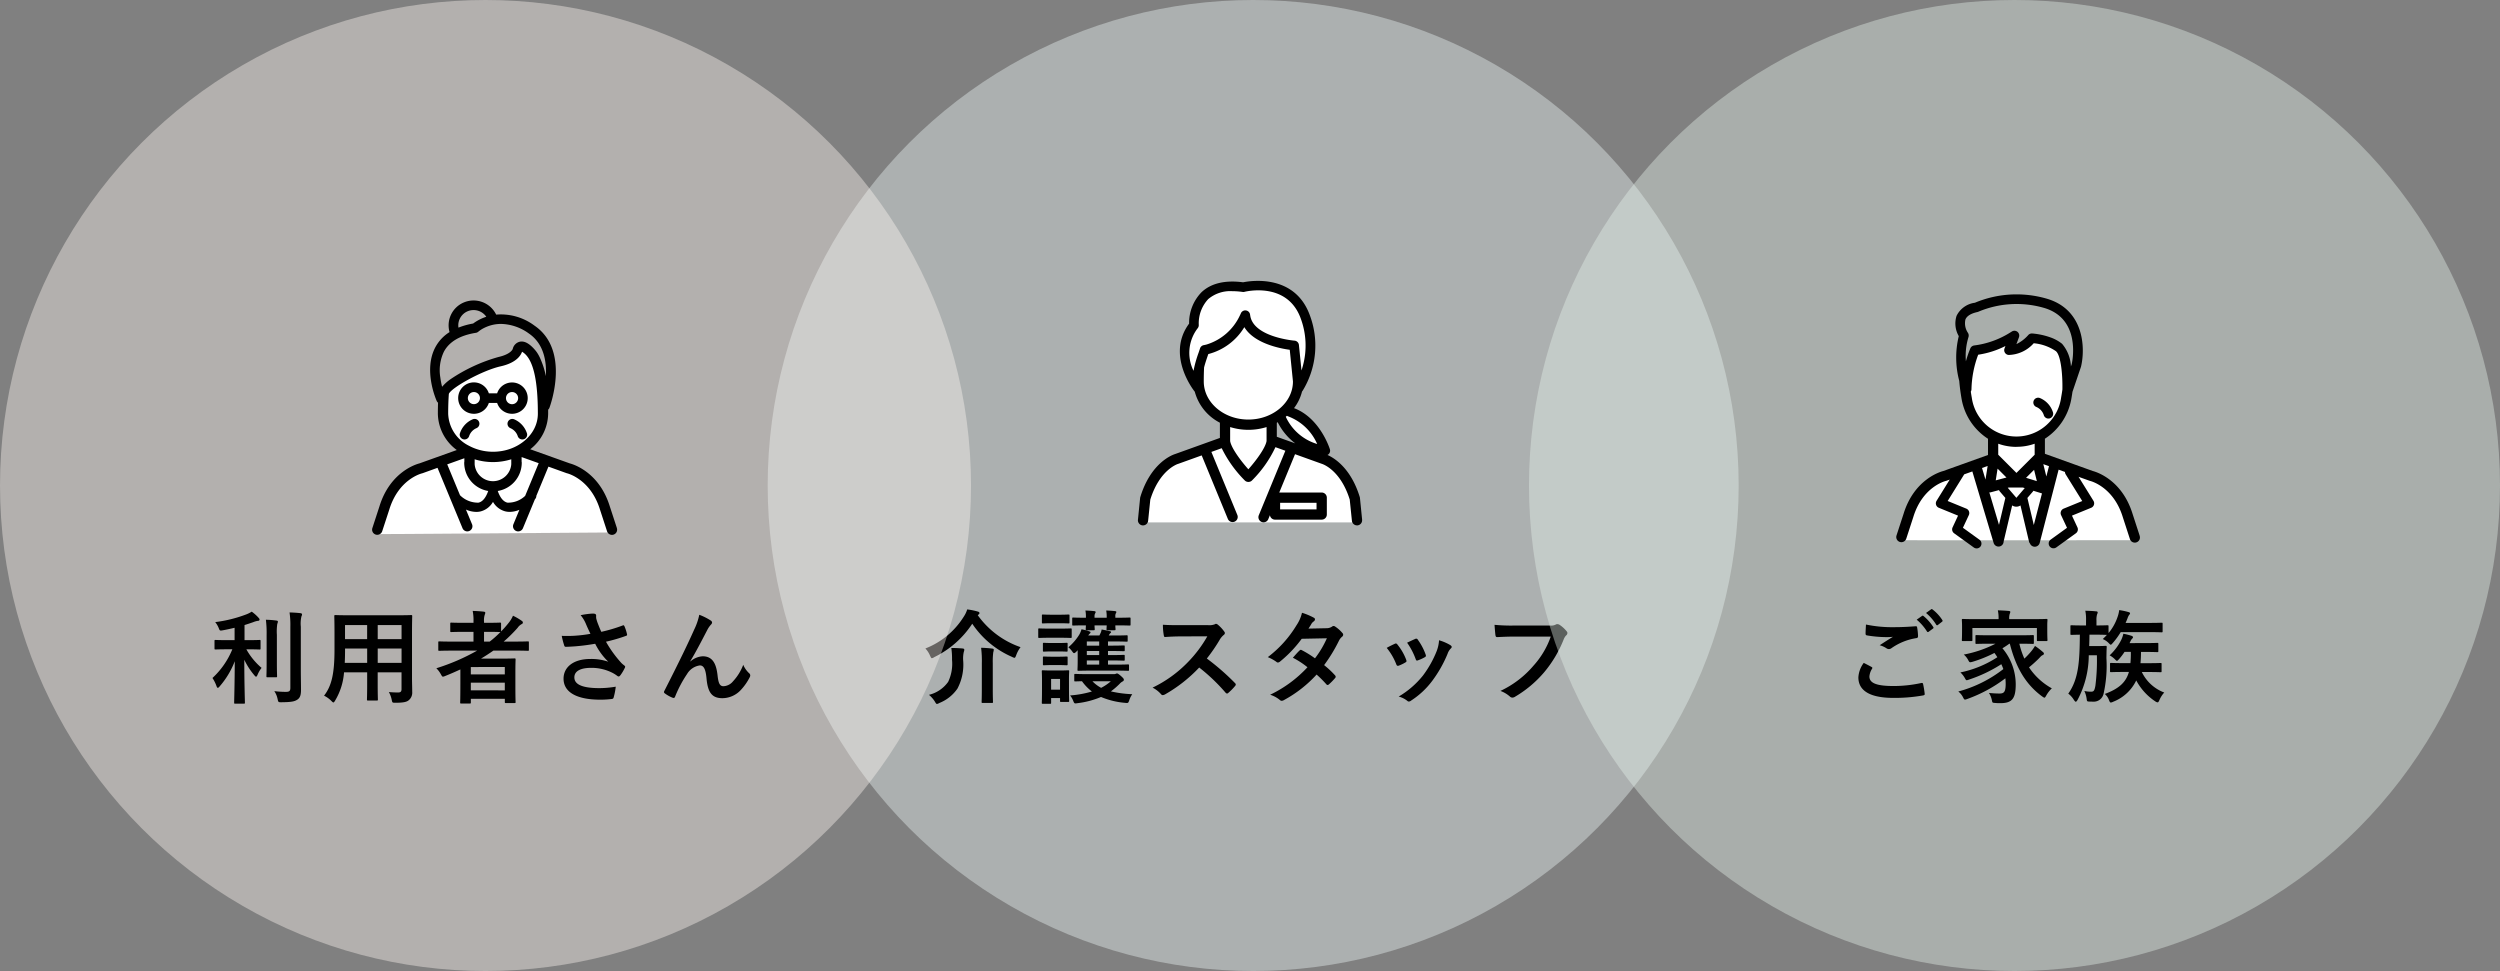 <svg xmlns="http://www.w3.org/2000/svg" width="345" height="134" viewBox="0 0 345 134">
  <rect x="0" y="0" width="345" height="134" fill="#808080" stroke="none"/>
  <g id="グループ_12366" data-name="グループ 12366" transform="translate(-15 -9553)">
    <circle id="楕円形_856" data-name="楕円形 856" cx="67" cy="67" r="67" transform="translate(120.938 9553)" fill="#eff7f7" opacity="0.4"/>
    <path id="パス_11397" data-name="パス 11397" d="M-37.674-11.186c.1-.084.14-.14.14-.21,0-.1-.112-.182-.238-.21a9.2,9.2,0,0,0-1.456-.294,3.806,3.806,0,0,1-.49,1.022A10.883,10.883,0,0,1-45-6.51a3.291,3.291,0,0,1,.644.994c.112.238.168.35.252.35a.888.888,0,0,0,.336-.154,13.126,13.126,0,0,0,5.236-4.606A12.7,12.7,0,0,0-33.04-5.348a1.1,1.1,0,0,0,.322.126c.112,0,.154-.112.252-.364a4.129,4.129,0,0,1,.6-1.106,12.143,12.143,0,0,1-5.908-4.41ZM-44.506-.112A3.932,3.932,0,0,1-43.68.84c.126.224.2.308.28.308a1.046,1.046,0,0,0,.336-.14A5.454,5.454,0,0,0-40.572-.98a7.087,7.087,0,0,0,.784-3.92A4.153,4.153,0,0,1-39.7-6.034a.883.883,0,0,0,.07-.308c0-.1-.084-.154-.238-.168-.462-.042-1.064-.07-1.554-.07a10.1,10.1,0,0,1,.1,1.638A5.8,5.8,0,0,1-41.86-1.9,4.592,4.592,0,0,1-44.506-.112Zm7.294-.826C-37.212.21-37.24.77-37.24.868c0,.126.014.14.154.14h1.246c.154,0,.168-.014.168-.14,0-.084-.028-.658-.028-1.806V-4.48a9.856,9.856,0,0,1,.07-1.512,1.551,1.551,0,0,0,.07-.35c0-.084-.07-.14-.21-.154-.462-.056-.994-.1-1.54-.112a14.584,14.584,0,0,1,.1,2.142Zm13.23-5.334c-.014.21,0,.434,0,.686V-4.8c0,.714-.028,1.106-.028,1.218,0,.14,0,.154.154.154.084,0,.518-.028,1.792-.028h3.22c1.274,0,1.708.028,1.792.028.14,0,.154-.014.154-.154v-.56c0-.154-.014-.168-.154-.168-.084,0-.518.028-1.792.028H-19.8v-.574h.672c.9,0,1.4.028,1.484.028.14,0,.154-.014.154-.168V-5.46c0-.154-.014-.168-.154-.168-.084,0-.588.028-1.5.028H-19.8v-.56h.658c.91,0,1.4.028,1.484.028.154,0,.168-.014.168-.154v-.49c0-.14-.014-.154-.168-.154-.084,0-.574.028-1.484.028H-19.8v-.574h.98c1.134,0,1.5.028,1.582.028.14,0,.154-.014.154-.154v-.574c0-.14-.014-.154-.154-.154-.084,0-.448.028-1.582.028H-19.7l.042-.07a.831.831,0,0,1,.182-.252.18.18,0,0,0,.1-.154c0-.042-.042-.084-.14-.112-.322-.07-.756-.168-1.162-.238a1.793,1.793,0,0,1-.126.448l-.182.378h-1.54a1.438,1.438,0,0,1,.2-.252.241.241,0,0,0,.112-.182c0-.07-.028-.084-.21-.154a6.7,6.7,0,0,0-1.036-.266,2.868,2.868,0,0,1-.308.742,7.217,7.217,0,0,1-1.5,1.736,2.923,2.923,0,0,1,.546.6c.1.126.154.21.238.21s.182-.07.336-.224Zm1.26-.63v-.574h1.708V-6.9Zm0,2.618v-.574h1.708v.574Zm0-1.316v-.56h1.708v.56Zm.182,2.632C-23.786-2.968-24.22-3-24.3-3c-.14,0-.154.014-.154.168v.714c0,.14.014.154.154.154.056,0,.322-.014.91-.028A6.591,6.591,0,0,0-22.022-.574a14.184,14.184,0,0,1-3.01.546,2.594,2.594,0,0,1,.42.714c.168.42.182.42.616.35A11.862,11.862,0,0,0-20.762.182,10.856,10.856,0,0,0-17.43.994c.42.042.42.042.574-.378A2.935,2.935,0,0,1-16.45-.2,15.78,15.78,0,0,1-19.4-.588a10.277,10.277,0,0,0,1.2-1.036,1.426,1.426,0,0,1,.42-.336c.126-.07.168-.126.168-.252,0-.1-.07-.21-.42-.518s-.462-.336-.532-.336a.472.472,0,0,0-.168.056.863.863,0,0,1-.35.042Zm3.136.98a6.477,6.477,0,0,1-1.344.91,4.787,4.787,0,0,1-1.2-.91Zm-5.782-.28c0-.658.028-.994.028-1.078,0-.14-.014-.154-.154-.154-.1,0-.392.028-1.316.028h-.84c-.91,0-1.218-.028-1.3-.028-.154,0-.168.014-.168.154,0,.1.028.434.028,1.316v.9c0,1.694-.028,2.016-.028,2.1,0,.14.014.154.168.154h.98c.126,0,.14-.014.14-.154V.336h1.232V.714c0,.14.014.154.14.154h.966c.14,0,.154-.014.154-.154,0-.084-.028-.392-.028-2.016Zm-1.232-.042V-.826H-27.65V-2.31Zm3.57-8.442c-1.218,0-1.652-.028-1.736-.028-.14,0-.154.014-.154.154v.8c0,.14.014.154.154.154.084,0,.518-.028,1.736-.028-.014.294-.028.448-.028.518,0,.14.014.154.154.154h.938c.14,0,.154-.014.154-.154,0-.056-.028-.224-.028-.518h1.68c-.014.294-.028.448-.028.518,0,.14.014.154.154.154h.924c.154,0,.168-.014.168-.154,0-.056-.028-.224-.028-.518h.07c1.33,0,1.792.028,1.876.028.14,0,.154-.014.154-.154v-.8c0-.14-.014-.154-.154-.154-.084,0-.546.028-1.876.028h-.07v-.2a.811.811,0,0,1,.084-.434.269.269,0,0,0,.056-.168c0-.056-.07-.1-.182-.112-.392-.042-.784-.07-1.218-.084a4.6,4.6,0,0,1,.07.9v.1h-1.68v-.2a.79.79,0,0,1,.1-.434.269.269,0,0,0,.056-.168c0-.042-.07-.1-.182-.112-.392-.042-.8-.07-1.232-.084a4.6,4.6,0,0,1,.07.9Zm-4.9,1.5c-1.092,0-1.442-.028-1.526-.028-.14,0-.154.014-.154.154v.994c0,.154.014.168.154.168.084,0,.434-.028,1.526-.028h1.26c1.092,0,1.456.028,1.526.028.14,0,.154-.014.154-.168v-.994c0-.14-.014-.154-.154-.154-.07,0-.434.028-1.526.028Zm.28-1.918c-.924,0-1.218-.028-1.3-.028-.14,0-.154.014-.154.154v.924c0,.14.014.154.154.154.084,0,.378-.028,1.3-.028h.9c.924,0,1.2.028,1.288.028.154,0,.168-.014.168-.154v-.924c0-.14-.014-.154-.168-.154-.084,0-.364.028-1.288.028Zm.056,3.906c-.868,0-1.134-.028-1.218-.028-.14,0-.154.014-.154.154v.91c0,.14.014.154.154.154.084,0,.35-.028,1.218-.028h.672c.854,0,1.12.028,1.2.028.154,0,.168-.014.168-.154v-.91c0-.14-.014-.154-.168-.154-.084,0-.35.028-1.2.028Zm0,1.89c-.868,0-1.134-.028-1.218-.028-.14,0-.154.014-.154.154v.9c0,.14.014.154.154.154.084,0,.35-.028,1.218-.028h.672c.854,0,1.12.028,1.2.028.154,0,.168-.014.168-.154v-.9c0-.14-.014-.154-.168-.154-.084,0-.35.028-1.2.028ZM-9.856-9.73c-.91,0-1.61,0-2.366-.056A8.156,8.156,0,0,0-12.1-8.33c.028.154.07.252.182.238.756-.056,1.484-.084,2.212-.084L-6.09-8.19A17.173,17.173,0,0,1-8.722-4.676a17.006,17.006,0,0,1-4.928,3.57,3.836,3.836,0,0,1,1.176.91.313.313,0,0,0,.238.126.886.886,0,0,0,.322-.112,20.142,20.142,0,0,0,4.7-3.7A25.484,25.484,0,0,1-3.57-.406a.287.287,0,0,0,.2.112.242.242,0,0,0,.168-.084,7.5,7.5,0,0,0,.938-.952.346.346,0,0,0,.1-.21.318.318,0,0,0-.112-.2A32.917,32.917,0,0,0-6.16-5.124,22.093,22.093,0,0,0-4.368-7.742a2.564,2.564,0,0,1,.518-.616.386.386,0,0,0,.182-.28.373.373,0,0,0-.07-.182,5.1,5.1,0,0,0-.91-.98.463.463,0,0,0-.238-.112.233.233,0,0,0-.154.056,2.056,2.056,0,0,1-.966.126Zm17.724.476c.238-.364.322-.5.434-.7a1.17,1.17,0,0,1,.294-.294.378.378,0,0,0,.168-.28.246.246,0,0,0-.154-.224,8.817,8.817,0,0,0-1.638-.686,5.164,5.164,0,0,1-.756,1.722,15.62,15.62,0,0,1-3.962,4.4,5.833,5.833,0,0,1,1.176.644.321.321,0,0,0,.224.1.5.5,0,0,0,.28-.126,16.906,16.906,0,0,0,3-3.15l3.472-.07A13.5,13.5,0,0,1,8.764-5.152a14.038,14.038,0,0,0-1.806-1.12.363.363,0,0,0-.14-.056.264.264,0,0,0-.182.1c-.322.294-.616.658-.924.994A11.7,11.7,0,0,1,7.728-3.92,16.977,16.977,0,0,1,2.576-.126a3.978,3.978,0,0,1,1.33.714.42.42,0,0,0,.266.126.762.762,0,0,0,.35-.126,17.061,17.061,0,0,0,4.466-3.5,15.516,15.516,0,0,1,1.358,1.358.243.243,0,0,0,.154.084.291.291,0,0,0,.168-.07,8.605,8.605,0,0,0,.868-.882A.271.271,0,0,0,11.62-2.6a.276.276,0,0,0-.084-.2,12.446,12.446,0,0,0-1.512-1.414A21.852,21.852,0,0,0,12.082-7.6a1.756,1.756,0,0,1,.42-.532.358.358,0,0,0,.154-.266.342.342,0,0,0-.112-.252,4.536,4.536,0,0,0-.952-.854.482.482,0,0,0-.252-.112.409.409,0,0,0-.238.1,1.37,1.37,0,0,1-.77.21Zm10.794,2.66A8.276,8.276,0,0,1,19.978-4.34c.07.2.154.266.35.2a5.812,5.812,0,0,0,.9-.434c.112-.07.168-.112.168-.2a.947.947,0,0,0-.056-.21,7.5,7.5,0,0,0-1.2-2.072.251.251,0,0,0-.364-.1C19.474-7.014,19.138-6.86,18.662-6.594Zm2.814-.714a9.525,9.525,0,0,1,1.176,2.24c.07.2.126.266.28.21a5.782,5.782,0,0,0,.966-.434c.182-.1.21-.168.14-.378A8.085,8.085,0,0,0,22.96-7.714a.246.246,0,0,0-.364-.112C22.358-7.728,22.036-7.574,21.476-7.308Zm4.41-.336a5.044,5.044,0,0,1-.322,1.484,14.5,14.5,0,0,1-1.89,3.374A12.173,12.173,0,0,1,20.314.126,3.16,3.16,0,0,1,21.5.714a.321.321,0,0,0,.224.1.608.608,0,0,0,.336-.154,11.211,11.211,0,0,0,2.884-2.7,17.071,17.071,0,0,0,2.114-3.724,1.929,1.929,0,0,1,.42-.714c.112-.1.154-.168.154-.252s-.07-.154-.182-.238A6.657,6.657,0,0,0,25.886-7.644Zm15.414-.5a11.784,11.784,0,0,1-2.366,3.99,13.53,13.53,0,0,1-4.578,3.5,4.163,4.163,0,0,1,1.3.77.491.491,0,0,0,.35.154A.677.677,0,0,0,36.386.14a15.7,15.7,0,0,0,3.976-3.332,16.487,16.487,0,0,0,2.716-4.55,1.685,1.685,0,0,1,.322-.546.478.478,0,0,0,.2-.35.351.351,0,0,0-.1-.238A4.308,4.308,0,0,0,42.476-9.8a.685.685,0,0,0-.266-.07.4.4,0,0,0-.21.056,1.339,1.339,0,0,1-.77.14h-5a24.5,24.5,0,0,1-2.688-.1c.028.406.084,1.134.126,1.414.028.2.084.294.266.28.6-.028,1.4-.07,2.31-.07Z" transform="translate(187.703 9649)"/>
    <circle id="楕円形_857" data-name="楕円形 857" cx="67" cy="67" r="67" transform="translate(226 9553)" fill="#e6f4eb" opacity="0.4"/>
    <path id="パス_11398" data-name="パス 11398" d="M-19.474-4.522a3.694,3.694,0,0,0-.742,2C-20.216-.7-18.634.308-15.4.308a22.221,22.221,0,0,0,4.1-.336c.168-.028.252-.084.238-.21a11.706,11.706,0,0,0-.224-1.372c-.028-.126-.1-.168-.294-.126a17.811,17.811,0,0,1-3.794.406c-2.408,0-3.318-.434-3.318-1.316a2.3,2.3,0,0,1,.364-1.064c.07-.112.056-.182-.07-.252C-18.76-4.158-19.11-4.34-19.474-4.522Zm.308-5.292c-.028.5-.056.91-.056,1.246,0,.168.056.224.182.252a16.752,16.752,0,0,0,2.576.238,8.548,8.548,0,0,0,1.022-.042c-.49.294-1.106.686-1.834,1.162a3.345,3.345,0,0,1,.98.448A.588.588,0,0,0-16-6.426a.6.6,0,0,0,.35-.126,8.156,8.156,0,0,1,3.43-1.386c.168-.014.238-.1.238-.294a8.172,8.172,0,0,0-.126-1.19c-.014-.112-.07-.168-.21-.154-.9.07-1.89.126-2.912.126A17.662,17.662,0,0,1-19.166-9.814Zm7-.672a6.947,6.947,0,0,1,1.414,1.624.146.146,0,0,0,.238.042l.588-.434a.141.141,0,0,0,.042-.224,6.444,6.444,0,0,0-1.33-1.5c-.084-.07-.14-.084-.21-.028Zm1.288-.924a6.623,6.623,0,0,1,1.4,1.61.144.144,0,0,0,.238.042l.56-.434a.162.162,0,0,0,.042-.252,5.847,5.847,0,0,0-1.33-1.442c-.084-.07-.126-.084-.21-.028ZM.686-7.168C1.5-3.99,2.786-1.624,5.152.112c.154.1.238.168.294.168.1,0,.154-.1.28-.322a3.986,3.986,0,0,1,.756-.966,9.033,9.033,0,0,1-3.15-2.9c.406-.322.84-.714,1.26-1.12.294-.294.434-.49.616-.56A.239.239,0,0,0,5.39-5.8c0-.084-.056-.168-.21-.28A9.1,9.1,0,0,0,4.158-6.86a5.921,5.921,0,0,1-.6.84,11.383,11.383,0,0,1-.868.91A11.441,11.441,0,0,1,2-7.168c1.3,0,1.764.028,1.848.028.14,0,.154-.014.154-.168V-8.19c0-.154-.014-.168-.154-.168-.084,0-.546.028-1.89.028H-2.016c-1.33,0-1.792-.028-1.876-.028-.154,0-.168.014-.168.168v.882c0,.154.014.168.168.168.084,0,.546-.028,1.876-.028h.728A16.1,16.1,0,0,1-5.67-5.67a2.5,2.5,0,0,1,.644.826c.154.266.168.28.574.168a17.349,17.349,0,0,0,3.01-1.218c.154.2.28.392.406.588a14.7,14.7,0,0,1-5.1,2.1,3.254,3.254,0,0,1,.616.784c.112.21.168.294.266.294a1.471,1.471,0,0,0,.336-.1A19.557,19.557,0,0,0-.49-4.34a6.839,6.839,0,0,1,.28.672A17.391,17.391,0,0,1-6.426-.574a2.4,2.4,0,0,1,.658.812c.112.224.168.308.28.308a1.471,1.471,0,0,0,.336-.1A19.5,19.5,0,0,0,.07-2.394a6.655,6.655,0,0,1,.042.756C.112-.462-.154-.294-.742-.294A13.434,13.434,0,0,1-2.2-.378,2.915,2.915,0,0,1-1.792.63c.07.35.07.35.448.378a6.451,6.451,0,0,0,.728.028C1.022,1.036,1.5.378,1.5-1.582A7.751,7.751,0,0,0-.336-6.538a11.144,11.144,0,0,0,.952-.63ZM.6-10.556v-.028a2.119,2.119,0,0,1,.07-.7.79.79,0,0,0,.084-.28c0-.056-.07-.112-.21-.126-.49-.042-1.008-.07-1.512-.084a5.11,5.11,0,0,1,.1,1.19v.028H-3.934c-1.288,0-1.75-.028-1.848-.028-.14,0-.154.014-.154.154,0,.1.028.322.028.784v.462c0,1.19-.028,1.414-.028,1.5,0,.14.014.154.154.154h1.148c.14,0,.154-.014.154-.154V-9.338h8.9v1.652c0,.14.014.154.154.154H5.726c.14,0,.154-.014.154-.154,0-.084-.028-.308-.028-1.5v-.574c0-.35.028-.588.028-.672,0-.14-.014-.154-.154-.154-.1,0-.56.028-1.848.028Zm12.04,2.142c.9,0,1.288.028,1.442.028-.182.2-.364.378-.574.574a2.545,2.545,0,0,1,.784.518c.168.168.252.266.322.266s.14-.084.28-.238a10.421,10.421,0,0,0,1.092-1.5H19.95c1.19,0,1.6.028,1.666.028.14,0,.154-.014.154-.154V-9.912c0-.14-.014-.154-.154-.154-.07,0-.476.028-1.666.028H16.66c.1-.21.182-.42.266-.63a1.748,1.748,0,0,1,.238-.49.315.315,0,0,0,.112-.2c0-.084-.07-.14-.238-.182a8.838,8.838,0,0,0-1.26-.266,4.28,4.28,0,0,1-.21.9,6.852,6.852,0,0,1-1.26,2.268v-.91c0-.154-.014-.168-.154-.168-.084,0-.434.028-1.512.028v-.672a2.593,2.593,0,0,1,.084-.854.79.79,0,0,0,.084-.28c0-.084-.084-.14-.224-.14-.518-.056-.952-.07-1.484-.084a6.043,6.043,0,0,1,.1,1.358v.672h-.49c-1.078,0-1.428-.028-1.512-.028-.14,0-.154.014-.154.168V-8.54c0,.14.014.154.154.154.07,0,.364-.014,1.148-.028C10.318-4.76,10.192-2.3,8.75-.28A3.08,3.08,0,0,1,9.534.6c.112.154.182.238.252.238s.14-.084.238-.238a13.222,13.222,0,0,0,1.554-6.174H12.7a27.6,27.6,0,0,1-.21,4.228c-.126.644-.21.8-.6.8a4.421,4.421,0,0,1-.924-.1A3.552,3.552,0,0,1,11.284.42c.042.35.07.378.294.392.2.014.378.014.588.014A1.38,1.38,0,0,0,13.622-.266a17.592,17.592,0,0,0,.392-4.928c.014-.63.014-1.078.042-1.512,0-.14-.028-.168-.168-.168-.084,0-.238.028-.84.028H11.634c.028-.49.028-1.022.042-1.568Zm7.042,5.152c1.274,0,1.722.028,1.806.028.126,0,.14-.014.14-.14v-.98c0-.14-.014-.154-.14-.154-.084,0-.532.028-1.806.028h-.966c.042-.476.07-.994.07-1.554h.28c1.386,0,1.862.028,1.946.028.154,0,.168-.014.168-.14v-.98c0-.14-.014-.154-.168-.154-.084,0-.56.028-1.946.028H17.206l.084-.154a1.32,1.32,0,0,1,.28-.462c.07-.07.112-.1.112-.2,0-.07-.07-.14-.182-.182a8.4,8.4,0,0,0-1.148-.294,4.119,4.119,0,0,1-.294.854,7.494,7.494,0,0,1-1.6,2.128,3.189,3.189,0,0,1,.686.5c.168.168.238.252.322.252s.154-.084.308-.252a8.606,8.606,0,0,0,.742-.98h.868a13.408,13.408,0,0,1-.056,1.554h-.868c-1.274,0-1.722-.028-1.792-.028-.14,0-.154.014-.154.154v.98c0,.126.014.14.154.14.07,0,.518-.028,1.792-.028h.658c-.406,1.428-1.358,2.3-3.332,3.038A1.955,1.955,0,0,1,14.364.6c.1.252.154.35.266.35A.963.963,0,0,0,14.952.84,5.894,5.894,0,0,0,18.13-2.1,7.966,7.966,0,0,0,20.776.8a.662.662,0,0,0,.294.126c.112,0,.168-.112.28-.364a3.632,3.632,0,0,1,.644-.994A5.612,5.612,0,0,1,18.9-3.262Z" transform="translate(291.671 9649)"/>
    <circle id="楕円形_855" data-name="楕円形 855" cx="67" cy="67" r="67" transform="translate(15 9553)" fill="#fff7f4" opacity="0.4"/>
    <path id="パス_11396" data-name="パス 11396" d="M-34.65-6.4a11.041,11.041,0,0,1-2.744,3.962,5.215,5.215,0,0,1,.56,1.12c.056.168.112.238.182.238s.14-.07.252-.2a11.645,11.645,0,0,0,2.086-3.472C-34.328-1.554-34.4.714-34.4.966c0,.126.014.14.154.14h1.162c.154,0,.168-.014.168-.14,0-.252-.084-2.548-.084-5.922a9.7,9.7,0,0,0,1.386,2.142c.1.126.182.2.238.2s.126-.084.2-.252a4.064,4.064,0,0,1,.56-.966,9.324,9.324,0,0,1-2.1-2.562h.112c1.2,0,1.61.028,1.694.028.14,0,.154-.014.154-.154V-7.532c0-.14-.014-.154-.154-.154-.084,0-.49.028-1.694.028h-.364V-9.744c.42-.126.812-.266,1.19-.392a2.673,2.673,0,0,1,.616-.182c.154,0,.266-.056.266-.168s-.042-.154-.14-.266a5.712,5.712,0,0,0-.938-.84,4.182,4.182,0,0,1-.714.364,18.4,18.4,0,0,1-4.326,1.078,3.212,3.212,0,0,1,.462.77c.168.434.168.434.574.364.56-.1,1.106-.224,1.638-.35v1.708h-.91c-1.218,0-1.624-.028-1.708-.028-.14,0-.154.014-.154.154v1.008c0,.14.014.154.154.154.084,0,.49-.028,1.708-.028Zm9.45-3.108a4.412,4.412,0,0,1,.084-1.428.656.656,0,0,0,.084-.294c0-.07-.084-.14-.224-.154-.476-.056-.98-.084-1.5-.1a11.894,11.894,0,0,1,.112,2v8.414c0,.448-.168.546-.616.546a12.831,12.831,0,0,1-1.6-.1A2.944,2.944,0,0,1-28.406.462c.1.448.1.448.532.448,1.358-.014,1.806-.1,2.2-.364s.5-.672.5-1.358S-25.2-2.618-25.2-3.6Zm-4.718,4.97c0,1.19-.028,1.764-.028,1.848,0,.14.014.154.154.154h1.162c.14,0,.154-.014.154-.154,0-.084-.028-.658-.028-1.848V-8.4a7.187,7.187,0,0,1,.056-1.5,1.112,1.112,0,0,0,.084-.308c0-.084-.056-.14-.2-.154a12.268,12.268,0,0,0-1.456-.112,14.966,14.966,0,0,1,.1,2.086ZM-9.856-8.652c0-1.456.028-2.212.028-2.3,0-.154-.014-.168-.154-.168-.1,0-.574.028-1.932.028h-6.58c-1.344,0-1.834-.028-1.918-.028-.154,0-.168.014-.168.168,0,.084.028.84.028,2.3v2.3c0,3.374-.42,5.04-1.442,6.356A3.672,3.672,0,0,1-21,.714c.154.154.224.224.294.224s.14-.084.252-.28A8.8,8.8,0,0,0-19.236-3.22h3.192v1.666c0,1.358-.028,1.974-.028,2.072,0,.14.014.154.154.154h1.2c.14,0,.154-.014.154-.154,0-.084-.028-.714-.028-2.072V-3.22h3.29V-.9c0,.322-.126.462-.448.462-.462,0-.728-.014-1.3-.056A3.6,3.6,0,0,1-12.656.574c.084.406.084.406.518.406,1.162,0,1.582-.126,1.848-.364A1.339,1.339,0,0,0-9.828-.518c0-.574-.028-1.288-.028-1.932Zm-4.732,4.13V-6.5h3.29v1.974Zm3.29-5.222V-7.8h-3.29V-9.744Zm-7.84,5.222c.028-.546.042-1.148.042-1.82V-6.5h3.052v1.974ZM-19.1-7.8V-9.744h3.052V-7.8Zm15.918,6.1c0,2.086-.028,2.562-.028,2.632,0,.14.014.154.154.154H-1.89c.14,0,.154-.014.154-.154v-.5h4.69V.882c0,.126.014.14.154.14H4.27c.154,0,.168-.014.168-.14C4.438.8,4.41.392,4.41-1.68v-1.4c0-1.386.028-1.806.028-1.89,0-.154-.014-.168-.168-.168-.084,0-.686.028-1.876.028H-.336C.252-5.46.812-5.824,1.372-6.216h3.01c1.232,0,1.666.028,1.75.028.126,0,.14-.014.14-.154V-7.35c0-.126-.014-.14-.14-.14-.084,0-.518.028-1.75.028H2.8a20.49,20.49,0,0,0,1.918-1.9,1.563,1.563,0,0,1,.574-.518.242.242,0,0,0,.154-.2.3.3,0,0,0-.168-.252,7.876,7.876,0,0,0-1.2-.7A4.03,4.03,0,0,1,3.444-10,12.952,12.952,0,0,1,2.436-8.862V-9.926c0-.14-.014-.154-.168-.154-.084,0-.5.028-1.764.028H.084v-.154a2.53,2.53,0,0,1,.1-.966.689.689,0,0,0,.07-.28c0-.084-.084-.126-.224-.14-.476-.056-.98-.084-1.512-.1a6.556,6.556,0,0,1,.112,1.442v.2H-2.646c-1.26,0-1.694-.028-1.778-.028-.14,0-.154.014-.154.154v.994c0,.14.014.154.154.154.084,0,.518-.028,1.778-.028h1.274v1.344H-4.34c-1.232,0-1.652-.028-1.736-.028-.14,0-.154.014-.154.14v1.008c0,.14.014.154.154.154.084,0,.5-.028,1.736-.028H-.868A28.81,28.81,0,0,1-6.5-3.78a3.35,3.35,0,0,1,.616.812c.14.252.2.35.308.35a1.191,1.191,0,0,0,.308-.1c.714-.28,1.4-.588,2.086-.9Zm1.442.966V-1.792h4.69V-.728Zm4.69-3.22v1.022h-4.69V-3.948Zm-.6-4.83A13.289,13.289,0,0,1,.868-7.462H.084V-8.806H.5c1.26,0,1.68.028,1.764.028Zm12.418.252a19.218,19.218,0,0,1-2.212.266,17.4,17.4,0,0,1-1.75.014,10.951,10.951,0,0,0,.322,1.26c.042.168.1.252.224.252.35,0,.994-.042,1.372-.07,1.008-.084,1.82-.2,2.7-.35a9,9,0,0,0,1.806,2.478,7.144,7.144,0,0,0-2.492-.378c-2.31,0-3.682,1.12-3.682,2.716,0,1.848,1.778,2.9,5.082,2.9A12.5,12.5,0,0,0,17.7.462c.168-.028.224-.056.266-.2a8.554,8.554,0,0,0,.294-1.5,13.849,13.849,0,0,1-2.24.2c-2.2,0-3.472-.434-3.472-1.484,0-.882.882-1.316,2.338-1.316a6.4,6.4,0,0,1,2.968.714,4.615,4.615,0,0,1,.574.364c.112.084.154.112.224.112.1,0,.168-.056.28-.21a5.6,5.6,0,0,0,.546-.91A.443.443,0,0,0,19.558-4c0-.07-.056-.112-.14-.182a3.845,3.845,0,0,1-.364-.308,15.944,15.944,0,0,1-2.142-2.954A22.346,22.346,0,0,0,19.7-8.26c.1-.028.154-.1.112-.238a6.079,6.079,0,0,0-.35-1.078c-.084-.154-.126-.168-.266-.1a21.547,21.547,0,0,1-2.926.868c-.182-.378-.308-.714-.476-1.134a6.033,6.033,0,0,1-.224-.7,1.838,1.838,0,0,1-.014-.392c0-.2-.112-.294-.476-.294a11.02,11.02,0,0,0-1.666.224,4.622,4.622,0,0,1,.7,1.134C14.336-9.436,14.532-9.03,14.77-8.526Zm13.776,3.78c.77-1.26,1.526-2.73,2.422-4.452a3.649,3.649,0,0,1,.434-.6.437.437,0,0,0,.154-.28.365.365,0,0,0-.2-.294,8.111,8.111,0,0,0-1.568-.784,8.4,8.4,0,0,1-.7,2.044c-.77,1.75-2.058,4.424-4.1,8.428a.417.417,0,0,0-.07.2.244.244,0,0,0,.126.182,4.524,4.524,0,0,0,1.078.6c.182.056.252.028.336-.168A16.263,16.263,0,0,1,28.1-2.982a2.445,2.445,0,0,1,1.764-1.19c.49,0,.8.406.924,1.806C30.968-.392,31.57.35,32.984.35A3.5,3.5,0,0,0,35.56-.826a7.572,7.572,0,0,0,1.2-1.736A.5.5,0,0,0,36.82-2.8a.384.384,0,0,0-.154-.294,3.4,3.4,0,0,1-.812-1.162A6.93,6.93,0,0,1,34.44-1.974a1.789,1.789,0,0,1-1.316.672c-.532,0-.7-.462-.812-1.484-.154-1.344-.532-2.646-2.044-2.646a2.778,2.778,0,0,0-1.708.714Z" transform="translate(81.713 9649)"/>
    <g id="グループ_12862" data-name="グループ 12862" transform="translate(66.35 9594.464)">
      <g id="グループ_3972" data-name="グループ 3972" transform="translate(0)">
        <path id="パス_6934" data-name="パス 6934" d="M6451.651,6344.371l1.686-5.583,1.873-2.428,8.589-3.147.273-.383-1.916-1.506-1.112-2.166v-4.477l2.329-2.053,4.868-1.908,1.971-.744,1.413-1.728s.876.929,1.116,1.16,1.164,2.282,1.363,2.45a30.164,30.164,0,0,1,.583,3.917l-.583,3.384-1.81,3.014-1.133.658,7.675,2.856,2.4,1.441,1.449,2.223,1.433,4.789Z" transform="translate(-6450.914 -6312.125)" fill="#fff"/>
        <g id="グループ_3971" data-name="グループ 3971">
          <path id="パス_6927" data-name="パス 6927" d="M33.782,35.815l-.976-2.985c-1.461-4.741-5.04-5.816-5.521-5.94l-5.463-1.953a6.315,6.315,0,0,0,2.473-4.909c0-.191,0-.373,0-.557a.646.646,0,0,0,.173-.246c.122-.323,2.912-7.941-2.054-11.343a7.736,7.736,0,0,0-5.293-1.524,3.466,3.466,0,0,0-4.44-1.688,3.425,3.425,0,0,0-1.993,4.1,5.569,5.569,0,0,0-1.936,2.047c-1.73,3.183.092,7.3.17,7.47a.655.655,0,0,0,.178.227c-.016.482-.025.982-.025,1.511a6.346,6.346,0,0,0,2.612,5.02L6.532,26.889c-.48.124-4.06,1.2-5.517,5.928l-.979,3a.709.709,0,0,0,.457.893.715.715,0,0,0,.9-.455l.983-3.008c1.284-4.166,4.4-4.955,4.525-4.986a.712.712,0,0,0,.082-.024L9.026,27.5l3.458,8.351a.712.712,0,0,0,1.317-.54L12.95,33.26a3.636,3.636,0,0,0,1.424.324,2.619,2.619,0,0,0,.6-.068A2.761,2.761,0,0,0,16.683,32.2a2.761,2.761,0,0,0,1.711,1.313,2.613,2.613,0,0,0,.6.068,3.562,3.562,0,0,0,1.332-.286l-.835,2.017a.712.712,0,0,0,1.317.54l1.663-4.016.017-.017a.618.618,0,0,0,.176-.448l1.671-4.035,2.5.9a.733.733,0,0,0,.082.024c.032.008,3.229.781,4.528,5l.979,3a.712.712,0,0,0,1.355-.438m-17.1-6.477a2.536,2.536,0,0,1-2.527-2.345v-.678a8.464,8.464,0,0,0,5.054,0v.678a2.535,2.535,0,0,1-2.527,2.345M9.924,11.445c.743-1.363,2.224-2.229,4.4-2.575a.672.672,0,0,0,.346-.166,3.925,3.925,0,0,1,.751-.488,5.274,5.274,0,0,1,1.365-.476,5.161,5.161,0,0,1,.666-.086c.112-.008.227-.012.344-.012a6.783,6.783,0,0,1,3.853,1.332c2.038,1.4,2.445,3.8,2.334,5.871A11.853,11.853,0,0,0,23.2,12.4c-.084-.184-.171-.359-.265-.523-.038-.067-.077-.131-.118-.194-.014-.022-.028-.045-.043-.067a3.77,3.77,0,0,0-.237-.316c-.8-.951-1.508-1.344-2.163-1.2a1.308,1.308,0,0,0-.949.929l-.006.02a.221.221,0,0,0-.006.032c0,.008-.213.729-1.978,1.126a22.792,22.792,0,0,0-6.621,3.069A6.109,6.109,0,0,0,9.66,16.32a10.521,10.521,0,0,1-.247-1.3,5.935,5.935,0,0,1,.511-3.577M13.19,5.893a2.129,2.129,0,0,1,2.569.76,6.439,6.439,0,0,0-1.817.935,10.084,10.084,0,0,0-2.025.565,2.106,2.106,0,0,1,1.274-2.26M10.5,20.027c0-1,.031-1.9.09-2.723.3-.83,4.581-3.233,7.148-3.81,2.234-.5,2.808-1.565,2.953-2.014a2.593,2.593,0,0,1,.461.353c1.159,1.143,1.723,3.823,1.723,8.193,0,2.9-2.776,5.257-6.187,5.257a7.054,7.054,0,0,1-2.657-.516,6.562,6.562,0,0,1-.641-.3,5.131,5.131,0,0,1-2.89-4.44m4.193,12.28A3.484,3.484,0,0,1,12.13,31.28l-1.763-4.257,2.363-.845v.471a.689.689,0,0,0-.019.157,3.958,3.958,0,0,0,3.312,3.89c-.328.935-.775,1.48-1.335,1.61m6.433-.936a3.383,3.383,0,0,1-2.444.937c-.56-.13-1.009-.676-1.336-1.611a3.958,3.958,0,0,0,3.311-3.89.689.689,0,0,0-.019-.157v-.633l2.356.843Z" transform="translate(0 -4.405)"/>
          <path id="パス_6928" data-name="パス 6928" d="M40.476,39.063a.664.664,0,0,0-.516,1.224,1.835,1.835,0,0,1,1,1.073.667.667,0,0,0,1.3-.289,3.16,3.16,0,0,0-1.786-2.008" transform="translate(-20.869 -22.663)"/>
          <path id="パス_6929" data-name="パス 6929" d="M27.374,39.063a3.16,3.16,0,0,0-1.786,2.008.667.667,0,0,0,1.3.289,1.83,1.83,0,0,1,1-1.073.664.664,0,1,0-.515-1.224" transform="translate(-13.491 -22.663)"/>
          <path id="パス_6930" data-name="パス 6930" d="M27.317,32.685a2.168,2.168,0,0,0,2.058-1.5H30.52a2.162,2.162,0,1,0,0-1.327H29.375a2.167,2.167,0,1,0-2.058,2.825m0-3a.835.835,0,1,1-.839.835.839.839,0,0,1,.839-.835m6.1.835a.839.839,0,1,1-.839-.835.838.838,0,0,1,.839.835" transform="translate(-13.265 -17.044)"/>
        </g>
      </g>
    </g>
    <g id="グループ_12863" data-name="グループ 12863" transform="translate(172.022 9591.763)">
      <path id="パス_6935" data-name="パス 6935" d="M6541.4,6338.842h29.92l-1.007-4.741-2.87-3.552-3.308-1.455-3.665-.879-1.233-.684-.167-2.281.92-.966,1.064,1.374s1.808,1.869,1.892,1.874,3.005,1.25,3.09,1.255a3.761,3.761,0,0,0,.552-.156l-1.58-2.707-2.288-1.9-1.534-.772,1.76-3.216,1.315-3.04.383-4.318-1.509-3.661-2.794-2.308-3.4-.516h-2.835l-3.406.516-1.423,1.387-.837,2.466.127,1.2-1.145,1.553-.329,2.275.52,2.48,1.512,1.747.4,2.171,1.367,1.731,2.036,1.357-.121,2.931s-4.3,1.21-4.242,1.206-3.964,1.51-3.964,1.51l-2.083,2.569-.956,2.672Z" transform="translate(-6540.666 -6305.516)" fill="#fff"/>
      <path id="パス_6931" data-name="パス 6931" d="M130.14,34.2l-.3-3a.7.7,0,0,0-.027-.136c-1.229-4.01-3.539-5.393-4.452-5.8a.655.655,0,0,0,.2-.154.664.664,0,0,0,.132-.63c-.058-.184-1.4-4.344-4.952-5.678a6.244,6.244,0,0,0,1.108-2.3.684.684,0,0,0,.06-.063A11.927,11.927,0,0,0,122.88,5.87c-2.121-5.623-8.176-4.637-9.161-4.434-2.493-.326-4.421.131-5.731,1.359a6.078,6.078,0,0,0-1.724,4.343c-3.245,4.371.716,9.317.757,9.367.007.009.017.015.024.023a6.793,6.793,0,0,0,3.468,4.286v2.1l-6.183,2.223c-.36.112-3.347,1.178-4.8,5.935a.74.74,0,0,0-.027.136l-.3,3a.708.708,0,0,0,.634.776.616.616,0,0,0,.072,0,.708.708,0,0,0,.7-.637l.3-2.926c1.284-4.114,3.746-4.9,3.844-4.929a.432.432,0,0,0,.048-.016l3.2-1.151,3.611,8.77a.709.709,0,0,0,1.311-.54l-3.587-8.711,1.427-.513a16.638,16.638,0,0,0,3.178,4.444l.011.01,0,.006.013.008a.7.7,0,0,0,.216.14l.011,0a.689.689,0,0,0,.506,0l.011,0a.7.7,0,0,0,.216-.14l.013-.008,0-.006.011-.01a16.109,16.109,0,0,0,3.229-4.587l1.37.492-3.655,8.876a.709.709,0,1,0,1.31.54l.215-.523a.706.706,0,0,0,.7.617h6.443a.709.709,0,0,0,.709-.709V31.157a.709.709,0,0,0-.709-.709h-5.857l2.17-5.27c0-.007,0-.014.006-.02l3.7,1.33c.1.031,2.567.817,3.85,4.931l.3,2.926a.708.708,0,0,0,.7.637c.024,0,.049,0,.073,0a.708.708,0,0,0,.633-.776m-11.313-2.337h5.026v.906h-5.026Zm-.456-9.115V20.816l.124-.069a8.3,8.3,0,0,0,2.42,2.918Zm1.235-2.761c.056-.046.111-.092.165-.139a.638.638,0,0,0,.153.078,7.1,7.1,0,0,1,4.018,3.82,6.958,6.958,0,0,1-4.336-3.76M107.453,7.769a.668.668,0,0,0,.143-.459A4.912,4.912,0,0,1,108.9,3.757a4.722,4.722,0,0,1,3.333-1.095,10.241,10.241,0,0,1,1.418.105.671.671,0,0,0,.253-.014c.237-.06,5.851-1.4,7.73,3.585a10.718,10.718,0,0,1,.325,6.646c-.059.217-.12.425-.185.619l-.357-3.52a.664.664,0,0,0-.608-.595c-.012,0-.3-.025-.737-.094-1.546-.242-5.008-1.043-5.371-3.346-.007-.046-.017-.091-.022-.138a.664.664,0,0,0-1.276-.182c0,.007-.054.128-.149.317a7.478,7.478,0,0,1-4.584,3.978c-.124.029-.245.063-.373.084a.663.663,0,0,0-.524.449c-.067.2-.137.409-.207.615a16.151,16.151,0,0,0-.671,2.371c-.007.036-.016.072-.022.109a5.578,5.578,0,0,1,.578-5.881m.835,7.351c0-.687.015-1.327.043-1.931.135-.531.315-1.065.494-1.59.03-.086.059-.172.088-.258a8.2,8.2,0,0,0,4.974-3.716c1.36,2.248,4.888,2.938,6.268,3.125l.441,4.36v.01c0,2.9-2.76,5.257-6.154,5.257s-6.153-2.358-6.153-5.257m6.153,6.674a8.438,8.438,0,0,0,2.513-.381v1.929c-.162.954-1.409,2.658-2.513,3.9-1.105-1.241-2.354-2.947-2.513-3.9V21.413a8.438,8.438,0,0,0,2.513.381" transform="translate(-99.189 -1.242)"/>
    </g>
    <g id="グループ_12864" data-name="グループ 12864" transform="translate(276.676 9593.633)">
      <path id="パス_6936" data-name="パス 6936" d="M6617.211,6342.188c.088.04,32.557,0,32.557,0l-2.172-5.551-2.267-2.666-8.912-3.43.178-2.5,1.6-1.8,1.583-2.455.774-4.149-1.281-4.152-3.854-1.405-.735.566-1.378.839-.84.3v-1.5l-1.078.634-2.493.864h-1.547l-.57,1.4-.255,2.667-.519.742.519,3.194,1.594,2.651,1.8,1.431.17.438-.17,2.472-4.894,1.788-3.438,1.4-1.313.915-1.24,2.113S6617.125,6342.149,6617.211,6342.188Z" transform="translate(-6616.642 -6308.276)" fill="#fff"/>
      <g id="グループ_3970" data-name="グループ 3970" transform="translate(0)">
        <path id="パス_6932" data-name="パス 6932" d="M224.791,33.294l-.971-2.985c-1.453-4.741-5.013-5.816-5.491-5.94l-6.615-2.379V19.953c0-.015,0-.029,0-.043a8.249,8.249,0,0,0,3.634-5.422c.066-.362.12-.711.171-1.053l1.165-3.426a.532.532,0,0,0,.017-.061c.622-2.626.4-7.972-4.892-9.409a14.886,14.886,0,0,0-9.757.608,3.283,3.283,0,0,0-2.529,1.806,3.478,3.478,0,0,0,.305,2.8,12.528,12.528,0,0,0,.067,6.184c.063.788.172,1.635.334,2.549a8.2,8.2,0,0,0,3.633,5.431c0,.013,0,.025,0,.038v2.2l-6.165,2.21c-.477.123-4.037,1.194-5.487,5.91l-.974,2.987a.708.708,0,0,0,.454.892.725.725,0,0,0,.219.035.708.708,0,0,0,.673-.488l.977-3c1.276-4.152,4.374-4.939,4.5-4.97a.757.757,0,0,0,.081-.023l.44-.158-1.816,2.927a.664.664,0,0,0,.312.964l2.652,1.085-.754,1.617a.664.664,0,0,0,.213.818l2.7,1.948a.664.664,0,1,0,.777-1.076l-.611-.441L200.4,32.2l.817-1.75a.663.663,0,0,0-.351-.894l-2.57-1.052,1.929-3.107.354-.571h0l1.122-.4,2.938,9.863a.709.709,0,0,0,.677.505.719.719,0,0,0,.2-.03.706.706,0,0,0,.5-.662l1.18-4.988a1.015,1.015,0,0,0,1.145,0l1.185,5.014a.568.568,0,0,0,.13.24.7.7,0,0,0,.479.425.715.715,0,0,0,.177.023.707.707,0,0,0,.685-.531l2.609-10.105.878.316a.66.66,0,0,0,.1.335l.354.571,1.929,3.107-2.57,1.052a.663.663,0,0,0-.35.894l.817,1.75-1.641,1.186-.611.441a.663.663,0,1,0,.777,1.076l2.7-1.948a.663.663,0,0,0,.213-.818l-.754-1.617,2.652-1.085a.663.663,0,0,0,.312-.964l-2.054-3.309,1.525.548a.7.7,0,0,0,.082.024c.032.008,3.212.781,4.5,5l.975,3a.709.709,0,1,0,1.348-.438m-14.185-7.538-1.49-.459,1.106-1.105Zm-5.42-1.724,1.226,1.226-1.481.393ZM200.749,3.449c.2-.48.755-.824,1.659-1.023a.649.649,0,0,0,.153-.054,13.618,13.618,0,0,1,8.9-.553c3.942,1.071,4.256,4.648,4.121,6.575a8.819,8.819,0,0,1-.166,1.219l-.113.331a5.163,5.163,0,0,0-1.221-3.133,5.43,5.43,0,0,0-1.584-.876,9.939,9.939,0,0,0-2.546-.55h-.042a.664.664,0,0,0-.51.239,5.18,5.18,0,0,1-1.618,1.232l.352-.951a.661.661,0,0,0-.085-.614.653.653,0,0,0-.125-.136.666.666,0,0,0-.778-.035c-.005,0-.1.068-.274.17A12.14,12.14,0,0,1,202,7.034c-.012,0-.023.006-.034.007a.662.662,0,0,0-.535.388,14.306,14.306,0,0,0-.62,1.8,8.875,8.875,0,0,1,.358-3.349.656.656,0,0,0,.029-.206.664.664,0,0,0-.1-.367,2.358,2.358,0,0,1-.349-1.862m.871,10.787c-.05-.282-.094-.555-.133-.824a.648.648,0,0,0,.094-.321,14.4,14.4,0,0,1,.926-4.77,12.28,12.28,0,0,0,3.759-1.2l-.127.342a.664.664,0,0,0,.562.892,4.767,4.767,0,0,0,3.469-1.616,6.461,6.461,0,0,1,3.058,1.09c.708.59.943,3.329.9,5.3-.051.356-.108.72-.177,1.1a6.222,6.222,0,0,1-12.33,0m6.165,6.8A7.382,7.382,0,0,0,210.3,20.6v1.517l-2.513,2.513-2.513-2.513V20.6a7.426,7.426,0,0,0,2.513.436m-3.975,2.638-.3,1.874-.476-1.6Zm.233,3.648a.735.735,0,0,0,.2-.019l1.13-.3a1.05,1.05,0,0,0,.129.2l.753.876-.88,3.719Zm2.543-.64.14-.037h1.942l.261.08-1.153,1.343Zm3.594,5.138-.884-3.738.753-.876a1.058,1.058,0,0,0,.072-.113l1.186.366Zm1.73-6.7-.417-1.7.784.282Z" transform="translate(-191.193 0)"/>
        <path id="パス_6933" data-name="パス 6933" d="M231.729,31.467a1.85,1.85,0,0,1,.99,1.071.664.664,0,0,0,.647.519.692.692,0,0,0,.145-.016.664.664,0,0,0,.5-.792,3.154,3.154,0,0,0-1.776-2.008.664.664,0,1,0-.509,1.225" transform="translate(-212.363 -15.928)"/>
      </g>
    </g>
  </g>
</svg>
